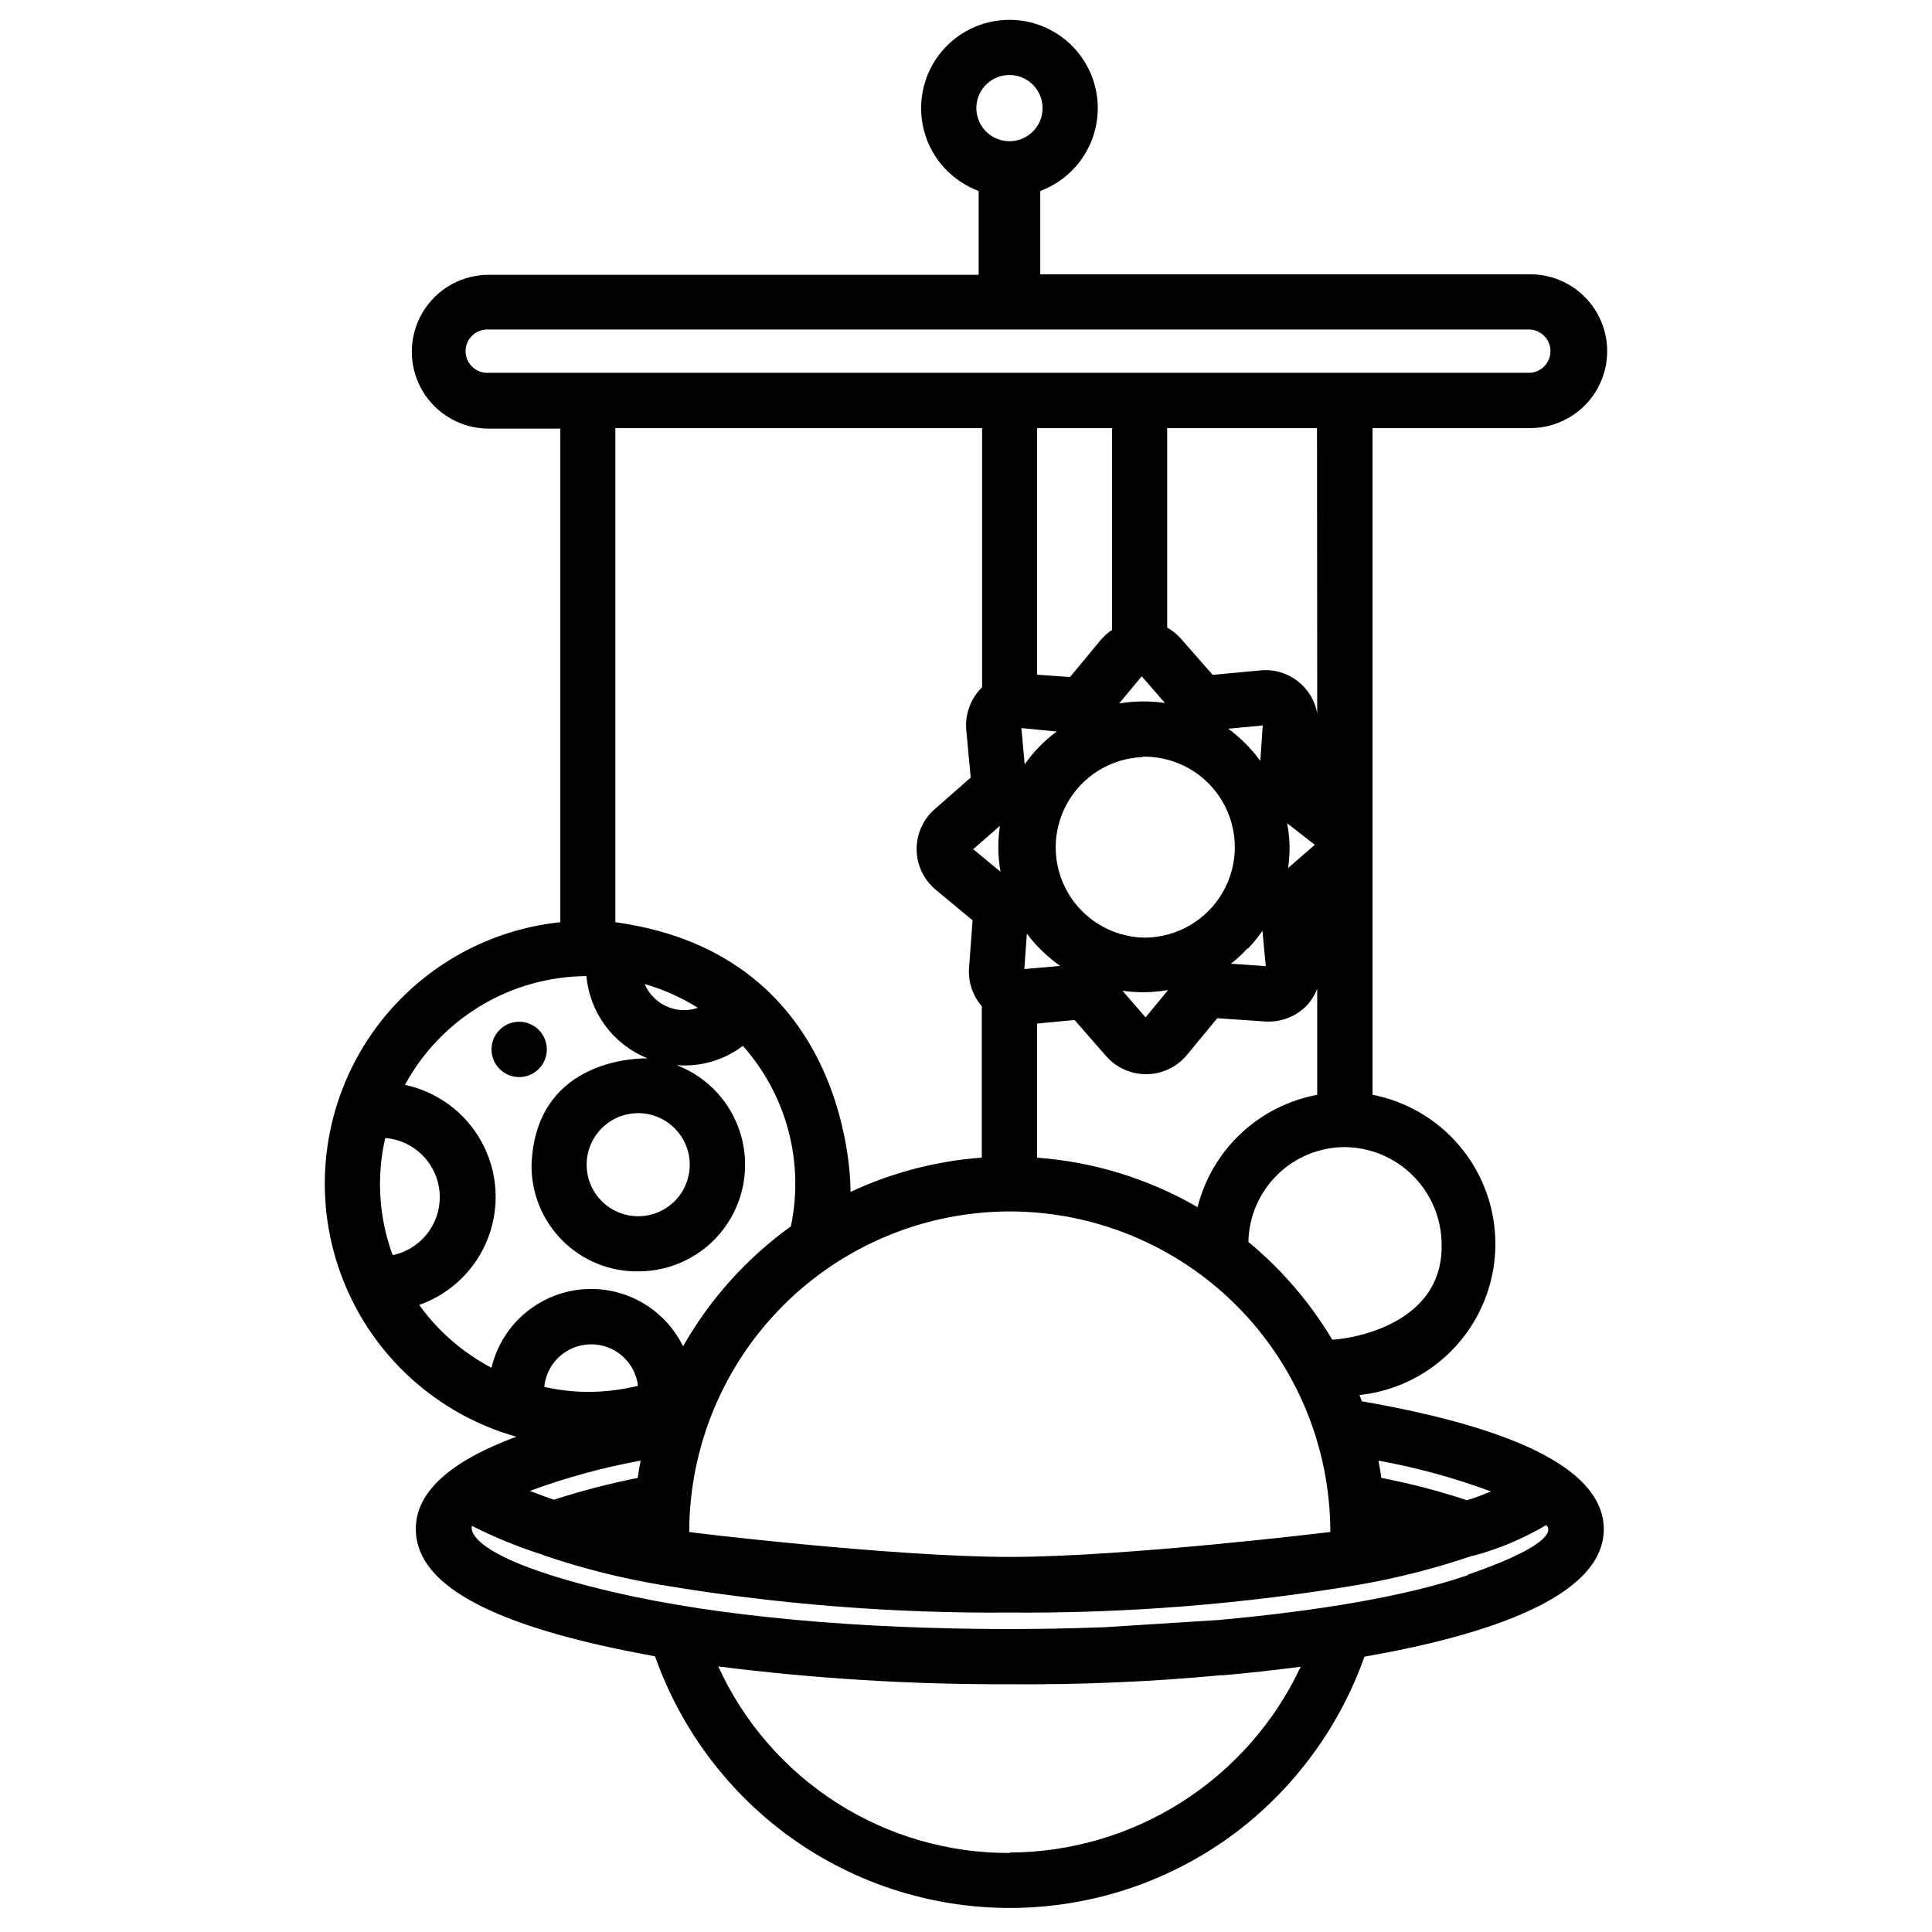 <?xml version="1.0" encoding="UTF-8"?>
<!-- Uploaded to: ICON Repo, www.svgrepo.com, Generator: ICON Repo Mixer Tools -->
<svg fill="#000000" width="800px" height="800px" version="1.1" viewBox="144 144 512 512" xmlns="http://www.w3.org/2000/svg">
 <g>
  <path d="m504.91 515.36-0.641-1.668 0.004 0.004c12.891-1.367 24.332-8.859 30.746-20.125 6.41-11.266 7.008-24.93 1.602-36.711-5.406-11.785-16.156-20.242-28.879-22.727v-176.68h41.797c7.281 0 14.012-3.887 17.652-10.191 3.641-6.309 3.641-14.078 0-20.383-3.641-6.309-10.371-10.191-17.652-10.191h-129.86v-22.078c6.914-2.574 12.211-8.254 14.293-15.336 2.082-7.078 0.707-14.723-3.711-20.629-4.422-5.91-11.367-9.387-18.746-9.387-7.379 0-14.324 3.477-18.746 9.387-4.418 5.906-5.797 13.551-3.715 20.629 2.086 7.082 7.383 12.762 14.297 15.336v22.215h-129.83c-7.281 0-14.012 3.887-17.652 10.191-3.641 6.309-3.641 14.078 0 20.387 3.641 6.305 10.371 10.191 17.652 10.191h18.969v130.8c-21.652 2.269-40.996 14.527-52.297 33.133-11.297 18.609-13.25 41.43-5.273 61.684 7.973 20.258 24.957 35.621 45.906 41.535-17.719 6.582-26.633 14.746-26.633 24.438 0 13.359 16.246 23.492 49.68 30.992 4.359 0.973 8.941 1.887 13.719 2.777h0.004c6.59 18.664 18.551 34.961 34.379 46.848 17.281 12.918 38.285 19.875 59.859 19.828 21.57-0.043 42.547-7.09 59.773-20.078 15.613-11.867 27.426-28.035 33.992-46.516 31.824-5.555 63.426-15.633 63.426-33.797-0.082-15.133-21.633-26.492-64.121-33.879zm34.184 23.883h0.004c-2.066 0.898-4.18 1.68-6.332 2.332-7.43-2.449-15.008-4.422-22.688-5.914-0.223-1.527-0.473-3.082-0.777-4.582h-0.004c10.152 1.844 20.125 4.578 29.801 8.164zm-13.051-65.648c0.609 23.078-27.77 25.547-28.992 25.41-5.875-9.832-13.387-18.586-22.215-25.883 0.129-6.707 2.887-13.094 7.672-17.793 4.785-4.699 11.227-7.332 17.934-7.34 6.766 0.082 13.23 2.805 18.016 7.59 4.785 4.781 7.508 11.25 7.586 18.016zm-218.97-85.199v-130.94h97.195v68.73l-0.277 0.223c-2.867 2.953-4.297 7.012-3.914 11.109l1.168 12.551-9.496 8.332h-0.004c-3.113 2.711-4.879 6.656-4.828 10.785 0.055 4.129 1.922 8.023 5.106 10.652l9.719 8.055-0.941 12.637c-0.254 3.691 0.965 7.336 3.387 10.137v40.125c-12.055 0.875-23.852 3.953-34.797 9.082 0.027-0.75 0.863-62.789-62.316-71.48zm7.777 16.383c4.973 1.43 9.723 3.555 14.105 6.305-1.18 0.402-2.418 0.609-3.664 0.613-4.551-0.012-8.656-2.731-10.441-6.918zm11.941 47.848v0.004c0.012 5.531-3.316 10.523-8.422 12.645-5.109 2.121-10.992 0.953-14.902-2.957-3.914-3.91-5.078-9.793-2.957-14.902s7.113-8.434 12.645-8.422c7.519 0.031 13.605 6.117 13.637 13.637zm82.34-77.617-7.219-5.969 7.082-6.191-0.004-0.004c-0.305 2.016-0.445 4.047-0.418 6.082 0.031 2.039 0.215 4.074 0.559 6.082zm2.473 90.031h-0.004c22.523 0.023 44.117 8.98 60.047 24.906 15.926 15.926 24.883 37.523 24.902 60.043 0 0-54.207 6.609-84.949 6.609-30.742 0-84.949-6.5-84.949-6.609 0.031-22.504 8.977-44.082 24.887-60.004 15.906-15.922 37.473-24.891 59.98-24.945zm35.242-120.52h0.305-0.004c8.566-0.039 16.504 4.496 20.824 11.895 4.316 7.398 4.359 16.543 0.109 23.98s-12.145 12.047-20.711 12.086h-0.305c-8.359-0.227-15.996-4.797-20.141-12.059-4.148-7.262-4.203-16.16-0.148-23.473 4.051-7.316 11.629-11.984 19.984-12.316zm-6.277-14.078 6-7.219 6.164 7.082h-0.004c-1.84-0.281-3.695-0.418-5.555-0.418h-0.5c-2.074 0.023-4.144 0.211-6.191 0.555zm-21.719 84.812 9.914-0.945 8.332 9.523c2.664 3.074 6.535 4.84 10.605 4.832h0.195c4.133-0.051 8.035-1.918 10.664-5.109l8.027-9.719 12.609 0.859h-0.004c4.144 0.309 8.215-1.234 11.109-4.219 1.203-1.301 2.144-2.816 2.777-4.473v28.133c-7.578 1.414-14.594 4.969-20.215 10.246-5.617 5.273-9.609 12.051-11.5 19.523-12.996-7.531-27.535-12.016-42.516-13.109zm-3.391-14.441 0.668-9.387c1.238 1.66 2.613 3.211 4.109 4.637 1.469 1.426 3.047 2.734 4.723 3.918zm26.02 5.75 0.004-0.004c1.84 0.27 3.695 0.398 5.555 0.391h0.527c2.012-0.043 4.016-0.238 5.996-0.582l-5.969 7.25zm33.188-11.109c1.422-1.488 2.723-3.086 3.891-4.777l0.887 9.359-9.219-0.641c1.586-1.262 3.07-2.644 4.441-4.137zm-5.414-58.316 9.387-0.887-0.641 9.414v-0.004c-2.434-3.352-5.387-6.293-8.746-8.719zm15.801 24.992 7.387 5.746-7.082 6.164v0.004c0.285-2.016 0.414-4.051 0.391-6.082-0.062-2.027-0.297-4.043-0.695-6.027zm8.027-28.992c-1.234-7.215-7.856-12.234-15.137-11.469l-12.578 1.168-8.332-9.496v-0.004c-1.055-1.219-2.316-2.242-3.723-3.027v-52.848h39.711zm-54.375-22.215v-0.004c-1.156 0.777-2.191 1.711-3.082 2.777l-8.055 9.719-8.719-0.609v-65.344h19.855zm-14.664 26.938v-0.004c-1.645 1.203-3.188 2.543-4.609 4-1.402 1.473-2.703 3.039-3.887 4.691l-0.863-9.605zm-21.301-165.21c0-3.551 2.141-6.75 5.418-8.109 3.281-1.359 7.055-0.605 9.562 1.902 2.512 2.512 3.262 6.285 1.902 9.562-1.355 3.281-4.555 5.418-8.105 5.418-4.84-0.016-8.762-3.934-8.777-8.773zm-129.21 70.145c-1.59 0.113-3.152-0.441-4.32-1.531-1.164-1.086-1.828-2.609-1.828-4.203s0.664-3.113 1.828-4.203c1.168-1.086 2.731-1.641 4.32-1.531h276.01c3.012 0.211 5.348 2.715 5.348 5.734 0 3.019-2.336 5.527-5.348 5.734zm-25.465 233.83c-3.664-9.938-4.348-20.727-1.973-31.047 5.062 0.41 9.617 3.238 12.223 7.598 2.606 4.359 2.945 9.711 0.914 14.363-2.035 4.656-6.195 8.039-11.164 9.086zm26.188 29.852c-7.59-3.992-14.152-9.699-19.16-16.66 8.379-2.953 15.047-9.43 18.238-17.723 3.191-8.289 2.59-17.566-1.645-25.375-4.234-7.812-11.68-13.375-20.371-15.223 4.707-8.664 11.652-15.91 20.113-20.98 8.457-5.07 18.121-7.777 27.984-7.844 0.43 4.777 2.172 9.34 5.035 13.188 2.859 3.848 6.731 6.828 11.184 8.613-0.832 0-29.633-0.777-30.77 28.16-0.098 7.531 2.852 14.789 8.18 20.117 5.328 5.328 12.582 8.277 20.117 8.18 8.875 0.008 17.242-4.148 22.59-11.23 5.352-7.086 7.062-16.27 4.629-24.805-2.438-8.535-8.742-15.43-17.027-18.617 6.269 0.5 12.508-1.316 17.523-5.109 11.578 13.023 16.297 30.766 12.719 47.82-11.699 8.422-21.445 19.266-28.574 31.797-3.305-6.75-9.258-11.824-16.445-14.02-7.188-2.191-14.961-1.309-21.469 2.441-6.512 3.754-11.176 10.035-12.879 17.355zm39.516 24.605c-0.277 1.5-0.555 3.055-0.777 4.582-7.508 1.492-14.926 3.422-22.215 5.777-1.777-0.609-4-1.418-6.359-2.332 9.527-3.516 19.336-6.203 29.324-8.027zm-25.547-19.438c0.566-6.375 5.856-11.289 12.254-11.391 6.394-0.098 11.836 4.648 12.602 11-4.356 1.07-8.82 1.609-13.305 1.609-3.894-0.027-7.777-0.473-11.578-1.332zm123.33 123.41c-16.258 0.059-32.191-4.574-45.883-13.344-13.691-8.766-24.566-21.297-31.32-36.086 25.605 3.242 51.395 4.816 77.203 4.719 18.691 0.148 37.375-0.648 55.984-2.387h0.609c6.277-0.555 13.273-1.305 20.551-2.25-6.883 14.672-17.789 27.086-31.449 35.801-13.66 8.719-29.516 13.375-45.723 13.438zm121.44-73.621c-16.219 5.555-39.211 9.441-66.148 11.887l-30.324 1.918c-8.191 0.305-16.664 0.473-24.992 0.473-39.574 0-76.73-3.25-104.53-9.691-40.543-9.414-38.129-17.246-37.906-17.633l-0.004-0.004c5.996 3.031 12.227 5.574 18.633 7.609l0.418 0.195c10.023 3.406 20.305 6.004 30.742 7.773 30.605 5.152 61.605 7.621 92.641 7.387 31.047 0.234 62.051-2.238 92.668-7.387 10.152-1.77 20.152-4.324 29.91-7.637h0.223c6.824-1.816 13.363-4.566 19.438-8.164 0.418 0.418 4.891 4.223-20.797 13.164z"/>
  <path d="m288.92 422.11c0-2.969-1.785-5.641-4.527-6.773-2.738-1.137-5.891-0.508-7.988 1.586-2.098 2.098-2.727 5.25-1.59 7.992 1.133 2.738 3.809 4.523 6.773 4.523 1.945 0 3.809-0.77 5.184-2.144s2.148-3.242 2.148-5.184z"/>
 </g>
</svg>